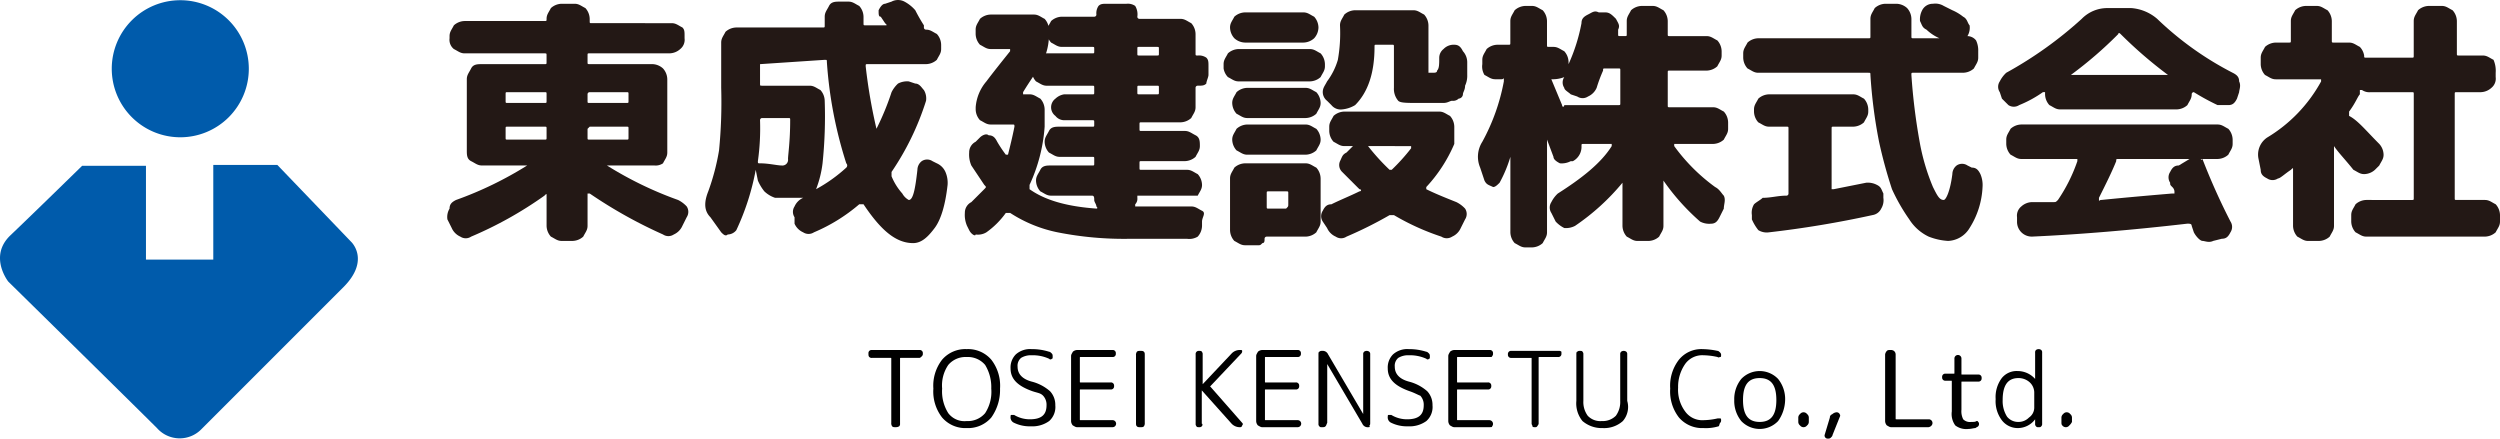 <svg xmlns="http://www.w3.org/2000/svg" viewBox="0 0 360 63.158"><defs><style>.a{fill:#005bab;}.b{fill:#231815;}</style></defs><g transform="translate(-706 -728)"><g transform="translate(706 728)"><g transform="translate(0 0)"><path class="a" d="M16.029,9.884a9.868,9.868,0,1,1,9.852,9.884h0A9.872,9.872,0,0,1,16.029,9.884ZM50.512,34.83,39.87,23.746H30.649V37.387H20.955V23.872H11.766S4.63,30.851,1.441,33.882s-.316,6.663-.316,6.663S19.313,58.418,22.566,61.67a4.359,4.359,0,0,0,6.347.158L49.375,41.366c3.916-3.916,1.137-6.536,1.137-6.536Z" transform="translate(0.064)"/></g><g transform="translate(64.426 0)"><path class="b" d="M1.242,28.353a52.563,52.563,0,0,0,10.246-4.968H4.968c-.621,0-.931-.31-1.552-.621s-.621-.931-.621-1.552V10.967c0-.621.31-.931.621-1.552s.931-.621,1.552-.621h9c.31,0,.31,0,.31-.31V7.551c0-.31,0-.31-.31-.31H2.484c-.621,0-.931-.31-1.552-.621A1.709,1.709,0,0,1,.31,5.068v-.31c0-.621.31-.931.621-1.552a2.372,2.372,0,0,1,1.552-.621H13.971c.31,0,.31,0,.31-.31h0c0-.621.31-.931.621-1.552A2.372,2.372,0,0,1,16.455.1h1.863c.621,0,.931.31,1.552.621a2.372,2.372,0,0,1,.621,1.552v.31c0,.31,0,.31.31.31H32.29c.621,0,.931.31,1.552.621.31.31.31.621.31,1.242v.31a1.709,1.709,0,0,1-.621,1.552,2.372,2.372,0,0,1-1.552.621H20.491c-.31,0-.31,0-.31.31v.931c0,.31,0,.31.31.31h9a2.372,2.372,0,0,1,1.552.621,2.372,2.372,0,0,1,.621,1.552V21.523c0,.621-.31.931-.621,1.552a1.867,1.867,0,0,1-1.242.31h-6.83a52.563,52.563,0,0,0,10.246,4.968,4.286,4.286,0,0,1,1.242.931,1.41,1.41,0,0,1,0,1.552l-.621,1.242A2.424,2.424,0,0,1,32.6,33.321a1.386,1.386,0,0,1-1.552,0,67.22,67.22,0,0,1-10.556-5.9h-.31v4.657c0,.621-.31.931-.621,1.552a2.372,2.372,0,0,1-1.552.621H16.455c-.621,0-.931-.31-1.552-.621a2.372,2.372,0,0,1-.621-1.552V27.732c0-.31,0-.31-.31,0a55.569,55.569,0,0,1-10.556,5.9,1.386,1.386,0,0,1-1.552,0A2.424,2.424,0,0,1,.621,32.39L0,31.148A2.327,2.327,0,0,1,.31,29.6C.31,28.974.621,28.664,1.242,28.353ZM8.383,13.14v.931c0,.31,0,.31.31.31h5.278c.31,0,.31,0,.31-.31V13.14c0-.31,0-.31-.31-.31H8.693C8.383,12.83,8.383,12.83,8.383,13.14Zm.31,6.52h5.278c.31,0,.31,0,.31-.31V18.108c0-.31,0-.31-.31-.31H8.693c-.31,0-.31,0-.31.31V19.35C8.383,19.66,8.383,19.66,8.693,19.66Zm11.488-6.52v.931c0,.31,0,.31.31.31H25.77c.31,0,.31,0,.31-.31V13.14c0-.31,0-.31-.31-.31H20.491A.3.3,0,0,0,20.181,13.14Zm0,4.968V19.35c0,.31,0,.31.31.31H25.77c.31,0,.31,0,.31-.31V18.108c0-.31,0-.31-.31-.31H20.491Z" transform="translate(0 0.443)"/><path class="b" d="M14.256,33.379,12.7,31.206c-.931-.931-.931-2.173-.31-3.726a32.75,32.75,0,0,0,1.552-5.9,70.6,70.6,0,0,0,.31-9V6.057c0-.621.31-.931.621-1.552a2.372,2.372,0,0,1,1.552-.621H28.849c.31,0,.31,0,.31-.31V2.331c0-.621.31-.931.621-1.552s.931-.621,1.552-.621h1.242c.621,0,.931.31,1.552.621a2.372,2.372,0,0,1,.621,1.552v.931c0,.31,0,.31.31.31h2.794c.31,0,.31,0,0-.31l-.621-.931c-.31,0-.31-.31-.31-.931q.466-.931.931-.931l.931-.31a1.979,1.979,0,0,1,1.863,0A5.451,5.451,0,0,1,42.2,1.4a24.1,24.1,0,0,0,1.242,2.173v.31a.3.3,0,0,0,.31.31c.621,0,.931.31,1.552.621a2.372,2.372,0,0,1,.621,1.552v.621c0,.621-.31.931-.621,1.552a2.372,2.372,0,0,1-1.552.621H35.369c-.31,0-.31,0-.31.31a77.6,77.6,0,0,0,1.552,9h0A37.875,37.875,0,0,0,38.784,13.2a4.286,4.286,0,0,1,.931-1.242,2.8,2.8,0,0,1,1.552-.31l.931.31c.621,0,.931.621,1.242.931a2.327,2.327,0,0,1,.31,1.552,39.173,39.173,0,0,1-4.968,10.246v.621a8.6,8.6,0,0,0,1.552,2.484,2.318,2.318,0,0,0,.931.931c.621,0,.931-1.552,1.242-4.347a1.613,1.613,0,0,1,.621-1.242,1.386,1.386,0,0,1,1.552,0l.621.31a2.424,2.424,0,0,1,1.242,1.242,3.938,3.938,0,0,1,.31,1.863c-.31,2.794-.931,4.968-1.863,6.21s-1.863,2.173-3.1,2.173c-2.484,0-4.657-1.863-7.141-5.589h-.621a24.841,24.841,0,0,1-6.52,4.036,1.41,1.41,0,0,1-1.552,0,2.424,2.424,0,0,1-1.242-1.242v-.931a1.41,1.41,0,0,1,0-1.552,2.424,2.424,0,0,1,1.242-1.242H22.018a4.136,4.136,0,0,1-1.552-.931,6.787,6.787,0,0,1-.931-1.552l-.31-1.552h0a35.688,35.688,0,0,1-2.794,8.693,1.613,1.613,0,0,1-1.242.621C14.877,34,14.567,33.689,14.256,33.379Zm5.589-16.145a33.809,33.809,0,0,1-.31,5.9c0,.31,0,.31.31.31,1.242,0,2.484.31,3.1.31a.823.823,0,0,0,.931-.931c0-.621.31-2.484.31-5.589,0-.31,0-.31-.31-.31H20.155a.3.3,0,0,0-.31.31Zm0-8.072v2.794c0,.31,0,.31.31.31h6.83c.621,0,.931.31,1.552.621a2.372,2.372,0,0,1,.621,1.552,65.528,65.528,0,0,1-.31,9,15.481,15.481,0,0,1-.931,3.726h0a22.039,22.039,0,0,0,4.347-3.1.43.43,0,0,0,0-.621A60.92,60.92,0,0,1,29.47,8.851c0-.31,0-.31-.31-.31l-9.314.621Z" transform="translate(25.174 0.075)"/><path class="b" d="M24.621,32.7l-.31-.621A3.938,3.938,0,0,1,24,30.216a1.707,1.707,0,0,1,.931-1.552L26.794,26.8c.31-.31.31-.31,0-.621l-1.863-2.794a3.938,3.938,0,0,1-.31-1.863,1.707,1.707,0,0,1,.931-1.552l.621-.621c.31-.31.931-.621,1.242-.31.621,0,.931.31,1.242.931A18.387,18.387,0,0,0,29.9,21.833h.31c.31-1.242.621-2.484.931-4.036,0-.31,0-.31-.31-.31h-3.1c-.621,0-.931-.31-1.552-.621a2.372,2.372,0,0,1-.621-1.552V15A6.451,6.451,0,0,1,27.1,11.277c.931-1.242,2.173-2.794,3.415-4.347V6.62H27.726c-.621,0-.931-.31-1.552-.621a2.372,2.372,0,0,1-.621-1.552V3.826c0-.621.31-.931.621-1.552a2.372,2.372,0,0,1,1.552-.621h6.21c.621,0,.931.31,1.552.621a2.372,2.372,0,0,1,.621,1.552v.621a8.594,8.594,0,0,1-.931,4.036c-.931,1.552-1.863,2.794-2.794,4.347v.31h.931c.621,0,.931.31,1.552.621a2.372,2.372,0,0,1,.621,1.552V17.8a23.815,23.815,0,0,1-2.173,8.383V26.8c2.173,1.552,5.278,2.484,9.625,2.794,0,0,.31,0,0-.31,0-.31-.31-.621-.31-.931s0-.621-.31-.621h-5.9c-.621,0-.931-.31-1.552-.621a2.372,2.372,0,0,1-.621-1.552h0c0-.621.31-.931.621-1.552s.931-.621,1.552-.621h5.9c.31,0,.31,0,.31-.31v-.621c0-.31,0-.31-.31-.31H37.661c-.621,0-.931-.31-1.552-.621a2.372,2.372,0,0,1-.621-1.552c0-.621.31-.931.621-1.552s.931-.621,1.552-.621h4.657c.31,0,.31,0,.31-.31v-.31c0-.31,0-.31-.31-.31H38.282a1.613,1.613,0,0,1-1.242-.621,1.552,1.552,0,0,1,0-2.484,2.354,2.354,0,0,1,1.242-.621h4.036c.31,0,.31,0,.31-.31v-.621c0-.31,0-.31-.31-.31H35.8c-.621,0-.931-.31-1.552-.621a2.372,2.372,0,0,1-.621-1.552v-.31c0-.621.31-.931.621-1.552A2.372,2.372,0,0,1,35.8,7.241h6.52c.31,0,.31,0,.31-.31V6.62c0-.31,0-.31-.31-.31H37.971c-.621,0-.931-.31-1.552-.621A2.372,2.372,0,0,1,35.8,4.136c0-.621.31-.931.621-1.552a2.372,2.372,0,0,1,1.552-.621h4.657a.3.3,0,0,0,.31-.31A1.867,1.867,0,0,1,43.25.41C43.56.1,43.871.1,44.491.1h2.794a1.867,1.867,0,0,1,1.242.31,2.327,2.327,0,0,1,.31,1.552.3.3,0,0,0,.31.31h5.9c.621,0,.931.31,1.552.621a2.372,2.372,0,0,1,.621,1.552V7.241c0,.31,0,.31.31.31a1.867,1.867,0,0,1,1.242.31c.31.31.31.621.31,1.242v1.242c0,.31-.31.931-.31,1.242-.31.31-.621.31-1.242.31a.3.3,0,0,0-.31.31V15c0,.621-.31.931-.621,1.552a2.372,2.372,0,0,1-1.552.621H49.459c-.31,0-.31,0-.31.31v.621c0,.31,0,.31.31.31h6.21c.621,0,.931.31,1.552.621s.621.931.621,1.552-.31.931-.621,1.552a2.372,2.372,0,0,1-1.552.621h-6.21c-.31,0-.31,0-.31.31V23.7c0,.31,0,.31.31.31h6.52c.621,0,.931.31,1.552.621a2.372,2.372,0,0,1,.621,1.552h0c0,.621-.31.931-.621,1.552H48.838v.31a1.141,1.141,0,0,1-.31.931v.31H56.6c.621,0,.931.31,1.552.621s0,.931,0,1.552v.621a2.372,2.372,0,0,1-.621,1.552,2.327,2.327,0,0,1-1.552.31H47.907a49.174,49.174,0,0,1-10.556-.931,19.672,19.672,0,0,1-6.83-2.794H29.9A11.856,11.856,0,0,1,27.1,33.011a2.327,2.327,0,0,1-1.552.31C25.552,33.631,24.931,33.321,24.621,32.7ZM48.838,6.62v.621c0,.31,0,.31.31.31h2.484c.31,0,.31,0,.31-.31V6.62c0-.31,0-.31-.31-.31H49.149C48.838,6.31,48.838,6.31,48.838,6.62Zm0,5.589v.621c0,.31,0,.31.31.31h2.484c.31,0,.31,0,.31-.31v-.621c0-.31,0-.31-.31-.31H49.149C48.838,11.9,48.838,11.9,48.838,12.209Z" transform="translate(50.514 0.443)"/><path class="b" d="M38.173,10.646c-.621,0-.931-.31-1.552-.621A2.354,2.354,0,0,1,36,8.783V8.162c0-.621.31-.931.621-1.552a2.372,2.372,0,0,1,1.552-.621H48.419c.621,0,.931.31,1.552.621a2.372,2.372,0,0,1,.621,1.552v.31c0,.621-.31.931-.621,1.552a2.372,2.372,0,0,1-1.552.621ZM47.488.71c.621,0,.931.31,1.552.621a2.372,2.372,0,0,1,.621,1.552,2.372,2.372,0,0,1-.621,1.552,2.372,2.372,0,0,1-1.552.621H39.1a2.372,2.372,0,0,1-1.552-.621,2.372,2.372,0,0,1-.621-1.552c0-.621.31-.931.621-1.552A2.372,2.372,0,0,1,39.1.71h8.383Zm2.484,23.907v6.21c0,.621-.31.931-.621,1.552A2.372,2.372,0,0,1,47.8,33H42.21a.3.3,0,0,0-.31.31c0,.31,0,.621-.31.621-.31.31-.31.31-.621.31H39.1c-.621,0-.931-.31-1.552-.621a2.372,2.372,0,0,1-.621-1.552V24.617c0-.621.31-.931.621-1.552a2.372,2.372,0,0,1,1.552-.621H47.8c.621,0,.931.31,1.552.621A2.372,2.372,0,0,1,49.971,24.617ZM39.415,15.924c-.621,0-.931-.31-1.552-.621a2.372,2.372,0,0,1-.621-1.552c0-.621.31-.931.621-1.552a2.372,2.372,0,0,1,1.552-.621H47.8c.621,0,.931.31,1.552.621a2.372,2.372,0,0,1,.621,1.552c0,.621-.31.931-.621,1.552a2.372,2.372,0,0,1-1.552.621Zm0,5.278c-.621,0-.931-.31-1.552-.621a2.372,2.372,0,0,1-.621-1.552c0-.621.31-.931.621-1.552a2.372,2.372,0,0,1,1.552-.621H47.8c.621,0,.931.31,1.552.621a2.372,2.372,0,0,1,.621,1.552c0,.621-.31.931-.621,1.552A2.372,2.372,0,0,1,47.8,21.2Zm5.9,7.141V26.791c0-.31,0-.31-.31-.31H42.52c-.31,0-.31,0-.31.31v1.863c0,.31,0,.31.31.31H45C45.314,28.653,45.314,28.653,45.314,28.343ZM55.56,26.48c.31,0,.31-.31,0-.31l-2.484-2.484a1.365,1.365,0,0,1-.31-1.552c.31-.621.31-.931.931-1.242l.931-.931H53.387c-.621,0-.931-.31-1.552-.621a2.372,2.372,0,0,1-.621-1.552v-.621c0-.621.31-.931.621-1.552a2.372,2.372,0,0,1,1.552-.621H67.048c.621,0,.931.31,1.552.621a2.372,2.372,0,0,1,.621,1.552V19.65h0a21.437,21.437,0,0,1-4.036,6.21v.31c1.242.621,2.794,1.242,4.347,1.863a4.286,4.286,0,0,1,1.242.931,1.41,1.41,0,0,1,0,1.552l-.621,1.242A2.424,2.424,0,0,1,68.911,33a1.41,1.41,0,0,1-1.552,0,34.812,34.812,0,0,1-6.83-3.1h-.621A57.7,57.7,0,0,1,53.7,33a1.386,1.386,0,0,1-1.552,0A2.424,2.424,0,0,1,50.9,31.758l-.621-.931a1.41,1.41,0,0,1,0-1.552c.31-.621.621-.931,1.242-.931C52.766,27.722,54.318,27.1,55.56,26.48ZM69.221,5.368c.621,0,.931.31,1.242.931a2.372,2.372,0,0,1,.621,1.552V9.714a3.376,3.376,0,0,1-.31,1.552c0,.621-.31.931-.31,1.242a.668.668,0,0,1-.621.621,1.141,1.141,0,0,1-.931.31c-.31,0-.621.31-1.242.31H63.943c-1.552,0-2.484,0-2.794-.31a2.625,2.625,0,0,1-.621-1.863v-5.9c0-.31,0-.31-.31-.31H58.044c-.31,0-.31,0-.31.31q0,5.589-2.794,8.383a4.413,4.413,0,0,1-1.863.621,1.709,1.709,0,0,1-1.552-.621L50.9,13.44a1.613,1.613,0,0,1-.621-1.242c0-.621.31-.931.621-1.552a9.712,9.712,0,0,0,1.552-3.1,22.091,22.091,0,0,0,.31-4.968c0-.621.31-.931.621-1.552A2.372,2.372,0,0,1,54.939.4h8.383c.621,0,.931.31,1.552.621A2.372,2.372,0,0,1,65.5,2.573V9.4h.621c.31,0,.621,0,.621-.31.31-.31.31-.931.31-1.863a1.613,1.613,0,0,1,.621-1.242A2.007,2.007,0,0,1,69.221,5.368ZM56.8,19.96h0a30.917,30.917,0,0,0,3.1,3.415h.31a28,28,0,0,0,2.794-3.1v-.31Z" transform="translate(75.772 1.075)"/><path class="b" d="M48.75,25.349l-.621-1.863a4,4,0,0,1,.31-3.726,29.121,29.121,0,0,0,3.1-8.693v-.31c0-.31,0,0-.31,0H50.3c-.621,0-.931-.31-1.552-.621a2.327,2.327,0,0,1-.31-1.552V7.962c0-.621.31-.931.621-1.552a2.372,2.372,0,0,1,1.552-.621h1.552c.31,0,.31,0,.31-.31v-3.1c0-.621.31-.931.621-1.552A2.372,2.372,0,0,1,54.649.2h.931c.621,0,.931.31,1.552.621a2.372,2.372,0,0,1,.621,1.552V5.789c0,.31,0,.31.31.31h.621c.621,0,.931.31,1.552.621a2.372,2.372,0,0,1,.621,1.552v.31h0a25.588,25.588,0,0,0,1.863-5.9c0-.621.31-.931.931-1.242s.931-.621,1.552-.31h.931c.621,0,.931.31,1.552.931.31.621.621.931.31,1.552v.621c0,.31,0,.31.31.31h.621c.31,0,.31,0,.31-.31V2.373c0-.621.31-.931.621-1.552A2.372,2.372,0,0,1,71.415.2h1.552c.621,0,.931.31,1.552.621a2.372,2.372,0,0,1,.621,1.552V4.236c0,.31,0,.31.31.31H80.73c.621,0,.931.31,1.552.621A2.372,2.372,0,0,1,82.9,6.72v.621c0,.621-.31.931-.621,1.552a2.372,2.372,0,0,1-1.552.621H75.451c-.31,0-.31,0-.31.31v4.657c0,.31,0,.31.31.31h6.21c.621,0,.931.31,1.552.621a2.372,2.372,0,0,1,.621,1.552V17.9c0,.621-.31.931-.621,1.552a2.372,2.372,0,0,1-1.552.621H76.072v.31a26.42,26.42,0,0,0,5.9,5.9c.621.31.931.931,1.242,1.242.31.621,0,1.242,0,1.863l-.621,1.242c-.31.621-.621.931-1.242.931a2.8,2.8,0,0,1-1.552-.31,32.463,32.463,0,0,1-5.278-5.9h0v6.52c0,.621-.31.931-.621,1.552a2.372,2.372,0,0,1-1.552.621H70.794c-.621,0-.931-.31-1.552-.621a2.372,2.372,0,0,1-.621-1.552v-6.21h0a32.546,32.546,0,0,1-6.83,6.21,2.8,2.8,0,0,1-1.552.31A4.286,4.286,0,0,1,59,31.248l-.621-1.242a1.41,1.41,0,0,1,0-1.552,4.286,4.286,0,0,1,.931-1.242c3.415-2.173,6.21-4.347,7.762-6.83v-.31H63.032c-.31,0-.31,0-.31.31a2.344,2.344,0,0,1-1.242,2.173h-.31a2.8,2.8,0,0,1-1.552.31q-.931-.466-.931-.931l-.931-2.484h0V32.8c0,.621-.31.931-.621,1.552a2.372,2.372,0,0,1-1.552.621h-.931c-.621,0-.931-.31-1.552-.621a2.372,2.372,0,0,1-.621-1.552V21.933h0a18.991,18.991,0,0,1-1.552,3.726c-.31.31-.621.621-.931.621C49.371,25.97,49.061,25.97,48.75,25.349Zm9.625-14.592h0l1.552,3.726c0,.31.31.31.31,0H68c.31,0,.31,0,.31-.31V9.514c0-.31,0-.31-.31-.31H66.137c-.31,0-.31,0-.31.31A21.392,21.392,0,0,0,64.9,12a2.424,2.424,0,0,1-1.242,1.242,1.386,1.386,0,0,1-1.552,0l-.931-.31c-.31-.31-.931-.621-.931-.931a1.386,1.386,0,0,1,0-1.552h0A4.615,4.615,0,0,1,58.375,10.756Z" transform="translate(100.589 0.654)"/><path class="b" d="M62.273,10.035c-.621,0-.931-.31-1.552-.621A2.372,2.372,0,0,1,60.1,7.862V7.241c0-.621.31-.931.621-1.552a2.372,2.372,0,0,1,1.552-.621H78.108c.31,0,.31,0,.31-.31V2.273c0-.621.31-.931.621-1.552A2.372,2.372,0,0,1,80.591.1h1.552A2.372,2.372,0,0,1,83.7.721a2.372,2.372,0,0,1,.621,1.552V4.757c0,.31,0,.31.31.31h3.726A6.5,6.5,0,0,1,86.49,3.826c-.621-.31-.621-.621-.931-1.242a2.8,2.8,0,0,1,.31-1.552h0A1.707,1.707,0,0,1,87.422.1a2.327,2.327,0,0,1,1.552.31l1.242.621a6.787,6.787,0,0,1,1.552.931c.621.31.621.931.931,1.242a2.327,2.327,0,0,1-.31,1.552h0a1.613,1.613,0,0,1,1.242.621,3.376,3.376,0,0,1,.31,1.552v.931c0,.621-.31.931-.621,1.552a2.372,2.372,0,0,1-1.552.621H84.628c-.31,0-.31,0-.31.31a86.687,86.687,0,0,0,1.242,9.935,30.566,30.566,0,0,0,1.863,6.21c.621,1.242.931,1.863,1.552,1.863.31,0,.931-1.242,1.242-3.726a1.613,1.613,0,0,1,.621-1.242,1.386,1.386,0,0,1,1.552,0l.621.31c.621,0,.931.31,1.242.931a3.938,3.938,0,0,1,.31,1.863,11.951,11.951,0,0,1-1.863,5.9,3.779,3.779,0,0,1-3.1,1.863,9.065,9.065,0,0,1-2.794-.621,6.724,6.724,0,0,1-2.794-2.484A27,27,0,0,1,81.523,26.8a67.6,67.6,0,0,1-1.863-6.83,73.232,73.232,0,0,1-1.242-9.625c0-.31,0-.31-.31-.31H62.273Zm4.036,17.7a.3.3,0,0,0,.31-.31V18.108c0-.31,0-.31-.31-.31H63.826c-.621,0-.931-.31-1.552-.621a2.372,2.372,0,0,1-.621-1.552v-.31c0-.621.31-.931.621-1.552a2.372,2.372,0,0,1,1.552-.621H75.934c.621,0,.931.31,1.552.621a2.372,2.372,0,0,1,.621,1.552v.31c0,.621-.31.931-.621,1.552a2.372,2.372,0,0,1-1.552.621H73.14c-.31,0-.31,0-.31.31V26.8h.31L77.8,25.87a2.8,2.8,0,0,1,1.552.31c.621.31.621.621.931,1.242v.621a2.327,2.327,0,0,1-.31,1.552,1.664,1.664,0,0,1-1.242.931,148.66,148.66,0,0,1-14.9,2.484,2.327,2.327,0,0,1-1.552-.31,6.788,6.788,0,0,1-.931-1.552v-.621a2.327,2.327,0,0,1,.31-1.552c.31-.31.931-.621,1.242-.931C64.136,28.043,65.068,27.732,66.31,27.732Z" transform="translate(126.497 0.443)"/><path class="b" d="M72.468,13.34l-.31-.931a1.386,1.386,0,0,1,0-1.552,4.286,4.286,0,0,1,.931-1.242A56.961,56.961,0,0,0,83.956,1.852,5.142,5.142,0,0,1,87.682.3H91.1a6.45,6.45,0,0,1,3.726,1.552,45.987,45.987,0,0,0,10.867,7.762c.621.31.931.621.931,1.242.31.621,0,1.242,0,1.552l-.31.931c-.31.621-.621.931-1.242.931h-1.552a33.86,33.86,0,0,1-3.415-1.863.3.3,0,0,0-.31.31h0c0,.621-.31.931-.621,1.552a2.372,2.372,0,0,1-1.552.621H80.851c-.621,0-.931-.31-1.552-.621a2.372,2.372,0,0,1-.621-1.552h0v-.31h-.31a16.836,16.836,0,0,1-3.415,1.863,1.41,1.41,0,0,1-1.552,0Zm28.874,8.693h0c-.31,0-.31.31,0,0a93.72,93.72,0,0,0,4.036,9,1.41,1.41,0,0,1,0,1.552c-.31.621-.621.931-1.242.931l-1.242.31c-.621.31-1.242,0-1.552,0s-.931-.621-1.242-1.242l-.31-.931c0-.31-.31-.31-.621-.31q-12.109,1.4-22.354,1.863a2.122,2.122,0,0,1-2.173-2.173v-.621a1.709,1.709,0,0,1,.621-1.552,2.372,2.372,0,0,1,1.552-.621h3.1c.31,0,.31,0,.621-.31a23.509,23.509,0,0,0,2.794-5.589v-.31H75.263c-.621,0-.931-.31-1.552-.621a2.372,2.372,0,0,1-.621-1.552v-.621c0-.621.31-.931.621-1.552a2.372,2.372,0,0,1,1.552-.621h28.253c.621,0,.931.31,1.552.621a2.372,2.372,0,0,1,.621,1.552v.621c0,.621-.31.931-.621,1.552a2.371,2.371,0,0,1-1.552.621h-2.173ZM82.4,9.925H96.375a62.084,62.084,0,0,1-6.83-5.9s-.31-.31-.31,0A57.8,57.8,0,0,1,82.4,9.925ZM99.48,22.033H89.234c-.31,0-.31,0-.31.31-.621,1.552-1.552,3.415-2.484,5.278v.31c0,.31,0,0,.31,0Q91.407,27.467,97,27h.31v-.31A.962.962,0,0,0,97,26.07c-.31-.31-.31-.31-.31-.621a1.41,1.41,0,0,1,0-1.552c.31-.621.621-.931,1.242-.931Z" transform="translate(151.385 0.864)"/><path class="b" d="M106.1,28.143c.31,0,.31,0,.31-.31V12.93c0-.31,0-.31-.31-.31h-5.9a1.867,1.867,0,0,1-1.242-.31h-.31v.621c-.31.31-.621,1.242-1.552,2.484v.621c1.242.621,2.484,2.173,4.347,4.036a2.372,2.372,0,0,1,.621,1.552c0,.621-.31.931-.621,1.552l-.621.621a2.372,2.372,0,0,1-1.552.621c-.621,0-.931-.31-1.552-.621-1.242-1.552-2.173-2.484-2.794-3.415h0V31.869c0,.621-.31.931-.621,1.552a2.372,2.372,0,0,1-1.552.621H91.2c-.621,0-.931-.31-1.552-.621a2.372,2.372,0,0,1-.621-1.552V23.8c0-.31,0-.31-.31,0-.931.621-1.552,1.242-1.863,1.242a1.386,1.386,0,0,1-1.552,0c-.621-.31-.931-.621-.931-1.242l-.31-1.552a2.952,2.952,0,0,1,1.242-3.1,21.362,21.362,0,0,0,7.762-8.072v-.31h-6.52c-.621,0-.931-.31-1.552-.621a2.372,2.372,0,0,1-.621-1.552V7.651c0-.621.31-.931.621-1.552a2.372,2.372,0,0,1,1.552-.621H88.4c.31,0,.31,0,.31-.31V2.373c0-.621.31-.931.621-1.552A2.372,2.372,0,0,1,90.885.2h1.552c.621,0,.931.31,1.552.621a2.372,2.372,0,0,1,.621,1.552V5.168c0,.31,0,.31.31.31h2.173c.621,0,.931.31,1.552.621a2.354,2.354,0,0,1,.621,1.242c0,.31,0,.31.31.31h6.52c.31,0,.31,0,.31-.31V2.373c0-.621.31-.931.621-1.552A2.372,2.372,0,0,1,108.582.2h1.863c.621,0,.931.31,1.552.621a2.372,2.372,0,0,1,.621,1.552V7.03c0,.31,0,.31.31.31h3.415c.621,0,.931.31,1.552.621a3.937,3.937,0,0,1,.311,1.863v.621A1.709,1.709,0,0,1,117.586,12a2.372,2.372,0,0,1-1.552.621h-3.415c-.31,0-.31,0-.31.31v14.9c0,.31,0,.31.31.31h4.036c.621,0,.931.31,1.552.621a2.372,2.372,0,0,1,.621,1.552v.931c0,.621-.31.931-.621,1.552a2.372,2.372,0,0,1-1.552.621H99.579c-.621,0-.931-.31-1.552-.621a2.372,2.372,0,0,1-.621-1.552v-.931c0-.621.31-.931.621-1.552a2.372,2.372,0,0,1,1.552-.621Z" transform="translate(176.746 0.654)"/></g><g transform="translate(125.058 50.274)"><path d="M.505,1.337a.464.464,0,0,1-.379-.126C0,1.084,0,.958,0,.705A.464.464,0,0,1,.126.326.464.464,0,0,1,.505.2H7.326a.464.464,0,0,1,.379.126.464.464,0,0,1,.126.379.464.464,0,0,1-.126.379c-.126.126-.253.253-.379.253H4.674c-.126,0-.126,0-.126.126v9.347a.464.464,0,0,1-.126.379.955.955,0,0,1-.505.126c-.253,0-.379,0-.505-.126a.759.759,0,0,1-.126-.505V1.463c0-.126,0-.126-.126-.126Z" transform="translate(0 -0.074)"/><path d="M15.737,9.953A4.407,4.407,0,0,1,12.2,11.468,4.407,4.407,0,0,1,8.663,9.953,6.1,6.1,0,0,1,7.4,5.784,6.1,6.1,0,0,1,8.663,1.616,4.407,4.407,0,0,1,12.2.1a4.407,4.407,0,0,1,3.537,1.516A6.1,6.1,0,0,1,17,5.784,6.82,6.82,0,0,1,15.737,9.953Zm-.884-7.579A3.263,3.263,0,0,0,12.2,1.237,3.263,3.263,0,0,0,9.547,2.374a5.24,5.24,0,0,0-.884,3.411,5.879,5.879,0,0,0,.884,3.537A2.932,2.932,0,0,0,12.2,10.458a3.263,3.263,0,0,0,2.653-1.137,5.636,5.636,0,0,0,.884-3.537A6.121,6.121,0,0,0,14.853,2.374Z" transform="translate(1.947 -0.1)"/><path d="M19.358,6.163C17.211,5.405,16.2,4.395,16.2,2.879A2.667,2.667,0,0,1,16.958.858,3.088,3.088,0,0,1,19.232.1a8.144,8.144,0,0,1,2.526.379c.126,0,.253.126.379.253s.126.253.126.505c0,.126,0,.253-.126.253a.237.237,0,0,1-.379,0A5.655,5.655,0,0,0,19.232.984a2.694,2.694,0,0,0-1.516.379,1.465,1.465,0,0,0-.505,1.263c0,1.011.632,1.768,2.021,2.147a6.387,6.387,0,0,1,2.653,1.389,2.869,2.869,0,0,1,.758,2.021,2.7,2.7,0,0,1-.884,2.274,4.145,4.145,0,0,1-2.653.758,5.126,5.126,0,0,1-2.4-.505.846.846,0,0,1-.505-.884c0-.126,0-.253.126-.253h.379a4.362,4.362,0,0,0,2.274.632c1.642,0,2.4-.632,2.4-2.021a1.9,1.9,0,0,0-.505-1.389C20.495,6.416,20.116,6.416,19.358,6.163Z" transform="translate(4.263 -0.1)"/><path d="M23.984,11.316c-.253,0-.379-.126-.632-.253a.965.965,0,0,1-.253-.632V1.084c0-.253.126-.379.253-.632A.965.965,0,0,1,23.984.2h5.053a.464.464,0,0,1,.379.126.464.464,0,0,1,.126.379.464.464,0,0,1-.126.379.464.464,0,0,1-.379.126H24.489c-.126,0-.126,0-.126.126V4.747c0,.126,0,.126.126.126h4.295a.447.447,0,0,1,.505.505.447.447,0,0,1-.505.505H24.489c-.126,0-.126,0-.126.126v4.168c0,.126,0,.126.126.126h4.547a.507.507,0,1,1,0,1.011Z" transform="translate(6.079 -0.074)"/><path d="M31.637,11.163c-.126.126-.253.126-.505.126s-.379,0-.505-.126-.126-.253-.126-.505V.932a.759.759,0,0,1,.126-.505C30.753.3,30.879.3,31.132.3s.379,0,.505.126.126.253.126.505v9.726A.759.759,0,0,1,31.637,11.163Z" transform="translate(8.026 -0.047)"/><path d="M38.184,11.189a.464.464,0,0,1-.379.126c-.126,0-.379,0-.379-.126a.464.464,0,0,1-.126-.379V.832a.464.464,0,0,1,.126-.379.464.464,0,0,1,.379-.126c.126,0,.379,0,.379.126a.464.464,0,0,1,.126.379V5.126h0L42.479.705A1.622,1.622,0,0,1,43.742.2c.126,0,.253,0,.253.126a.464.464,0,0,1-.126.379L39.447,5.379s-.126.126,0,.126l4.547,5.179a.237.237,0,0,1,0,.379.272.272,0,0,1-.253.253,1.622,1.622,0,0,1-1.263-.505l-4.295-4.8h0v4.8C38.311,10.811,38.311,11.063,38.184,11.189Z" transform="translate(9.816 -0.074)"/><path d="M45.084,11.316c-.253,0-.379-.126-.632-.253a.965.965,0,0,1-.253-.632V1.084c0-.253.126-.379.253-.632A.965.965,0,0,1,45.084.2h5.053a.464.464,0,0,1,.379.126.464.464,0,0,1,.126.379.464.464,0,0,1-.126.379.464.464,0,0,1-.379.126H45.589c-.126,0-.126,0-.126.126V4.747c0,.126,0,.126.126.126h4.295a.447.447,0,0,1,.505.505.447.447,0,0,1-.505.505H45.589c-.126,0-.126,0-.126.126v4.168c0,.126,0,.126.126.126h4.547a.507.507,0,1,1,0,1.011Z" transform="translate(11.632 -0.074)"/><path d="M52.311,11.163c-.126.126-.253.126-.505.126s-.253,0-.379-.126a.464.464,0,0,1-.126-.379V.805c0-.126,0-.379.126-.379A.464.464,0,0,1,51.805.3a.846.846,0,0,1,.884.505l5.053,8.589h0V.805a.464.464,0,0,1,.126-.379.632.632,0,0,1,.758,0,.464.464,0,0,1,.126.379v9.853c0,.126,0,.379-.126.379.126.253,0,.253-.126.253a.846.846,0,0,1-.884-.505L52.563,2.195h0v8.463C52.437,10.911,52.437,11.037,52.311,11.163Z" transform="translate(13.5 -0.047)"/><path d="M62.358,6.163C60.211,5.405,59.2,4.395,59.2,2.879A2.667,2.667,0,0,1,59.958.858,3.088,3.088,0,0,1,62.232.1a8.144,8.144,0,0,1,2.526.379c.126,0,.253.126.379.253s.126.253.126.505c0,.126,0,.253-.126.253a.237.237,0,0,1-.379,0A5.655,5.655,0,0,0,62.232.984a2.694,2.694,0,0,0-1.516.379,1.465,1.465,0,0,0-.505,1.263c0,1.011.632,1.768,2.021,2.147a6.387,6.387,0,0,1,2.653,1.389,2.869,2.869,0,0,1,.758,2.021,2.7,2.7,0,0,1-.884,2.274,4.145,4.145,0,0,1-2.653.758,5.126,5.126,0,0,1-2.4-.505.846.846,0,0,1-.505-.884c0-.126,0-.253.126-.253h.379a4.362,4.362,0,0,0,2.274.632c1.642,0,2.4-.632,2.4-2.021a1.9,1.9,0,0,0-.505-1.389C63.747,6.795,63.116,6.416,62.358,6.163Z" transform="translate(15.579 -0.1)"/><path d="M66.984,11.316c-.253,0-.379-.126-.632-.253a.965.965,0,0,1-.253-.632V1.084c0-.253.126-.379.253-.632A.965.965,0,0,1,66.984.2h5.053a.464.464,0,0,1,.379.126.464.464,0,0,1,.126.379.464.464,0,0,1-.126.379c0,.126-.126.126-.379.126H67.489c-.126,0-.126,0-.126.126V4.747c0,.126,0,.126.126.126h4.295a.447.447,0,0,1,.505.505.447.447,0,0,1-.505.505H67.489c-.126,0-.126,0-.126.126v4.168c0,.126,0,.126.126.126h4.547a.538.538,0,0,1,.379.884c0,.126-.126.126-.379.126Z" transform="translate(17.395 -0.074)"/><path d="M73.405,1.311a.464.464,0,0,1-.379-.126A.464.464,0,0,1,72.9.805a.464.464,0,0,1,.126-.379A.464.464,0,0,1,73.405.3h6.821a.464.464,0,0,1,.379.126s0,.126,0,.253a.464.464,0,0,1-.126.379.464.464,0,0,1-.379.126H77.447c-.126,0-.126,0-.126.126v9.347a.464.464,0,0,1-.126.379c-.126.253-.253.253-.379.253s-.379,0-.379-.126-.126-.253-.126-.379V1.437c0-.126,0-.126-.126-.126Z" transform="translate(19.184 -0.047)"/><path d="M87.395,10.405a4.041,4.041,0,0,1-2.905,1.011,4.263,4.263,0,0,1-2.905-1.011A4.01,4.01,0,0,1,80.7,7.5V.805c0-.126,0-.379.126-.379A.464.464,0,0,1,81.205.3c.126,0,.379,0,.379.126a.464.464,0,0,1,.126.379V7.5a3.345,3.345,0,0,0,.632,2.147,2.487,2.487,0,0,0,2.021.758,2.667,2.667,0,0,0,2.021-.758A3.345,3.345,0,0,0,87.016,7.5V.805a.464.464,0,0,1,.126-.379.632.632,0,0,1,.758,0,.464.464,0,0,1,.126.379V7.5A3.109,3.109,0,0,1,87.395,10.405Z" transform="translate(21.237 -0.047)"/><path d="M96.2,11.468a4.407,4.407,0,0,1-3.537-1.516A6.1,6.1,0,0,1,91.4,5.784a6.1,6.1,0,0,1,1.263-4.168A4.152,4.152,0,0,1,96.074.1a11.124,11.124,0,0,1,2.147.253c.126,0,.253.126.379.253a.464.464,0,0,1,.126.379c0,.126,0,.253-.126.253s-.253.126-.379,0A9.817,9.817,0,0,0,96.2.984a3.023,3.023,0,0,0-2.653,1.263,5.749,5.749,0,0,0-1.011,3.411,5.228,5.228,0,0,0,1.011,3.411A3.023,3.023,0,0,0,96.2,10.332a9.817,9.817,0,0,0,2.021-.253H98.6c.126,0,.126.126.126.253a.464.464,0,0,1-.126.379c-.126.126-.126.505-.253.505A6.257,6.257,0,0,1,96.2,11.468Z" transform="translate(24.053 -0.1)"/><path d="M105.016,9.8a3.663,3.663,0,0,1-5.305,0A4.609,4.609,0,0,1,98.7,6.768a4.609,4.609,0,0,1,1.011-3.032,3.663,3.663,0,0,1,5.305,0,4.609,4.609,0,0,1,1.011,3.032A5.417,5.417,0,0,1,105.016,9.8Zm-.253-3.032c0-2.147-.758-3.158-2.4-3.158s-2.4,1.011-2.4,3.158.758,3.158,2.4,3.158S104.763,8.916,104.763,6.768Z" transform="translate(25.974 0.558)"/><path d="M107.263,9.195a.632.632,0,0,1-1.011,0A.656.656,0,0,1,106,8.689V8.058a.656.656,0,0,1,.253-.505.632.632,0,0,1,1.011,0,.656.656,0,0,1,.253.505v.632A.656.656,0,0,1,107.263,9.195Z" transform="translate(27.895 1.795)"/><path d="M109.505,11.089a.447.447,0,0,1-.505-.505l.758-2.526c0-.253.126-.379.379-.505a.965.965,0,0,1,.632-.253c.126,0,.379.126.379.253.126.126.126.253,0,.505l-1.011,2.526c0,.126-.126.253-.253.379A.464.464,0,0,1,109.505,11.089Z" transform="translate(28.684 1.795)"/><path d="M116.784,11.316c-.253,0-.379-.126-.632-.253a.965.965,0,0,1-.253-.632V.832a.958.958,0,0,1,.253-.505c.126-.126.253-.126.505-.126a.759.759,0,0,1,.505.126.656.656,0,0,1,.253.505v9.221c0,.126,0,.126.126.126h4.674a.538.538,0,0,1,.379.884.7.7,0,0,1-.632.253Z" transform="translate(30.5 -0.074)"/><path d="M122.905,4.463a.447.447,0,0,1-.505-.505.447.447,0,0,1,.505-.505h1.137c.126,0,.126,0,.126-.126V1.305a.507.507,0,1,1,1.011,0V3.453c0,.126,0,.126.126.126h2.274a.447.447,0,0,1,.505.505.447.447,0,0,1-.505.505h-2.274c-.126,0-.126,0-.126.126V8.632a2.573,2.573,0,0,0,.253,1.389,1.362,1.362,0,0,0,1.137.379c.379,0,.632,0,.758-.126.126,0,.253,0,.253.126.126.126.126.126.126.253a.464.464,0,0,1-.126.379c-.126.126-.253.126-.379.253-.253,0-.632.126-1.011.126a2.622,2.622,0,0,1-1.895-.505,2.785,2.785,0,0,1-.505-2.021V4.589c0-.126,0-.126-.126-.126Z" transform="translate(32.211 0.084)"/><path d="M131.658,11.468a2.869,2.869,0,0,1-2.274-1.137A4.563,4.563,0,0,1,128.5,7.3a4.563,4.563,0,0,1,.884-3.032,2.743,2.743,0,0,1,2.274-1.011,3.366,3.366,0,0,1,2.526,1.137h0V.605a.464.464,0,0,1,.126-.379.632.632,0,0,1,.758,0,.464.464,0,0,1,.126.379V10.837a.464.464,0,0,1-.126.379c-.126.126-.126.126-.379.126s-.253,0-.379-.126a.464.464,0,0,1-.126-.379v-.632h0A3.106,3.106,0,0,1,131.658,11.468Zm.126-7.2c-1.516,0-2.274,1.011-2.274,3.158a4.184,4.184,0,0,0,.632,2.4,2.037,2.037,0,0,0,1.642.758,2.092,2.092,0,0,0,1.516-.632,1.745,1.745,0,0,0,.758-1.389V6.289a2.028,2.028,0,0,0-.632-1.389A2.4,2.4,0,0,0,131.784,4.268Z" transform="translate(33.816 -0.1)"/><path d="M137.137,9.195a.632.632,0,0,1-1.011,0C136,9.068,136,8.942,136,8.689V8.058a.656.656,0,0,1,.253-.505.632.632,0,0,1,1.011,0,.656.656,0,0,1,.253.505v.632A1.743,1.743,0,0,1,137.137,9.195Z" transform="translate(35.789 1.795)"/></g></g></g></svg>